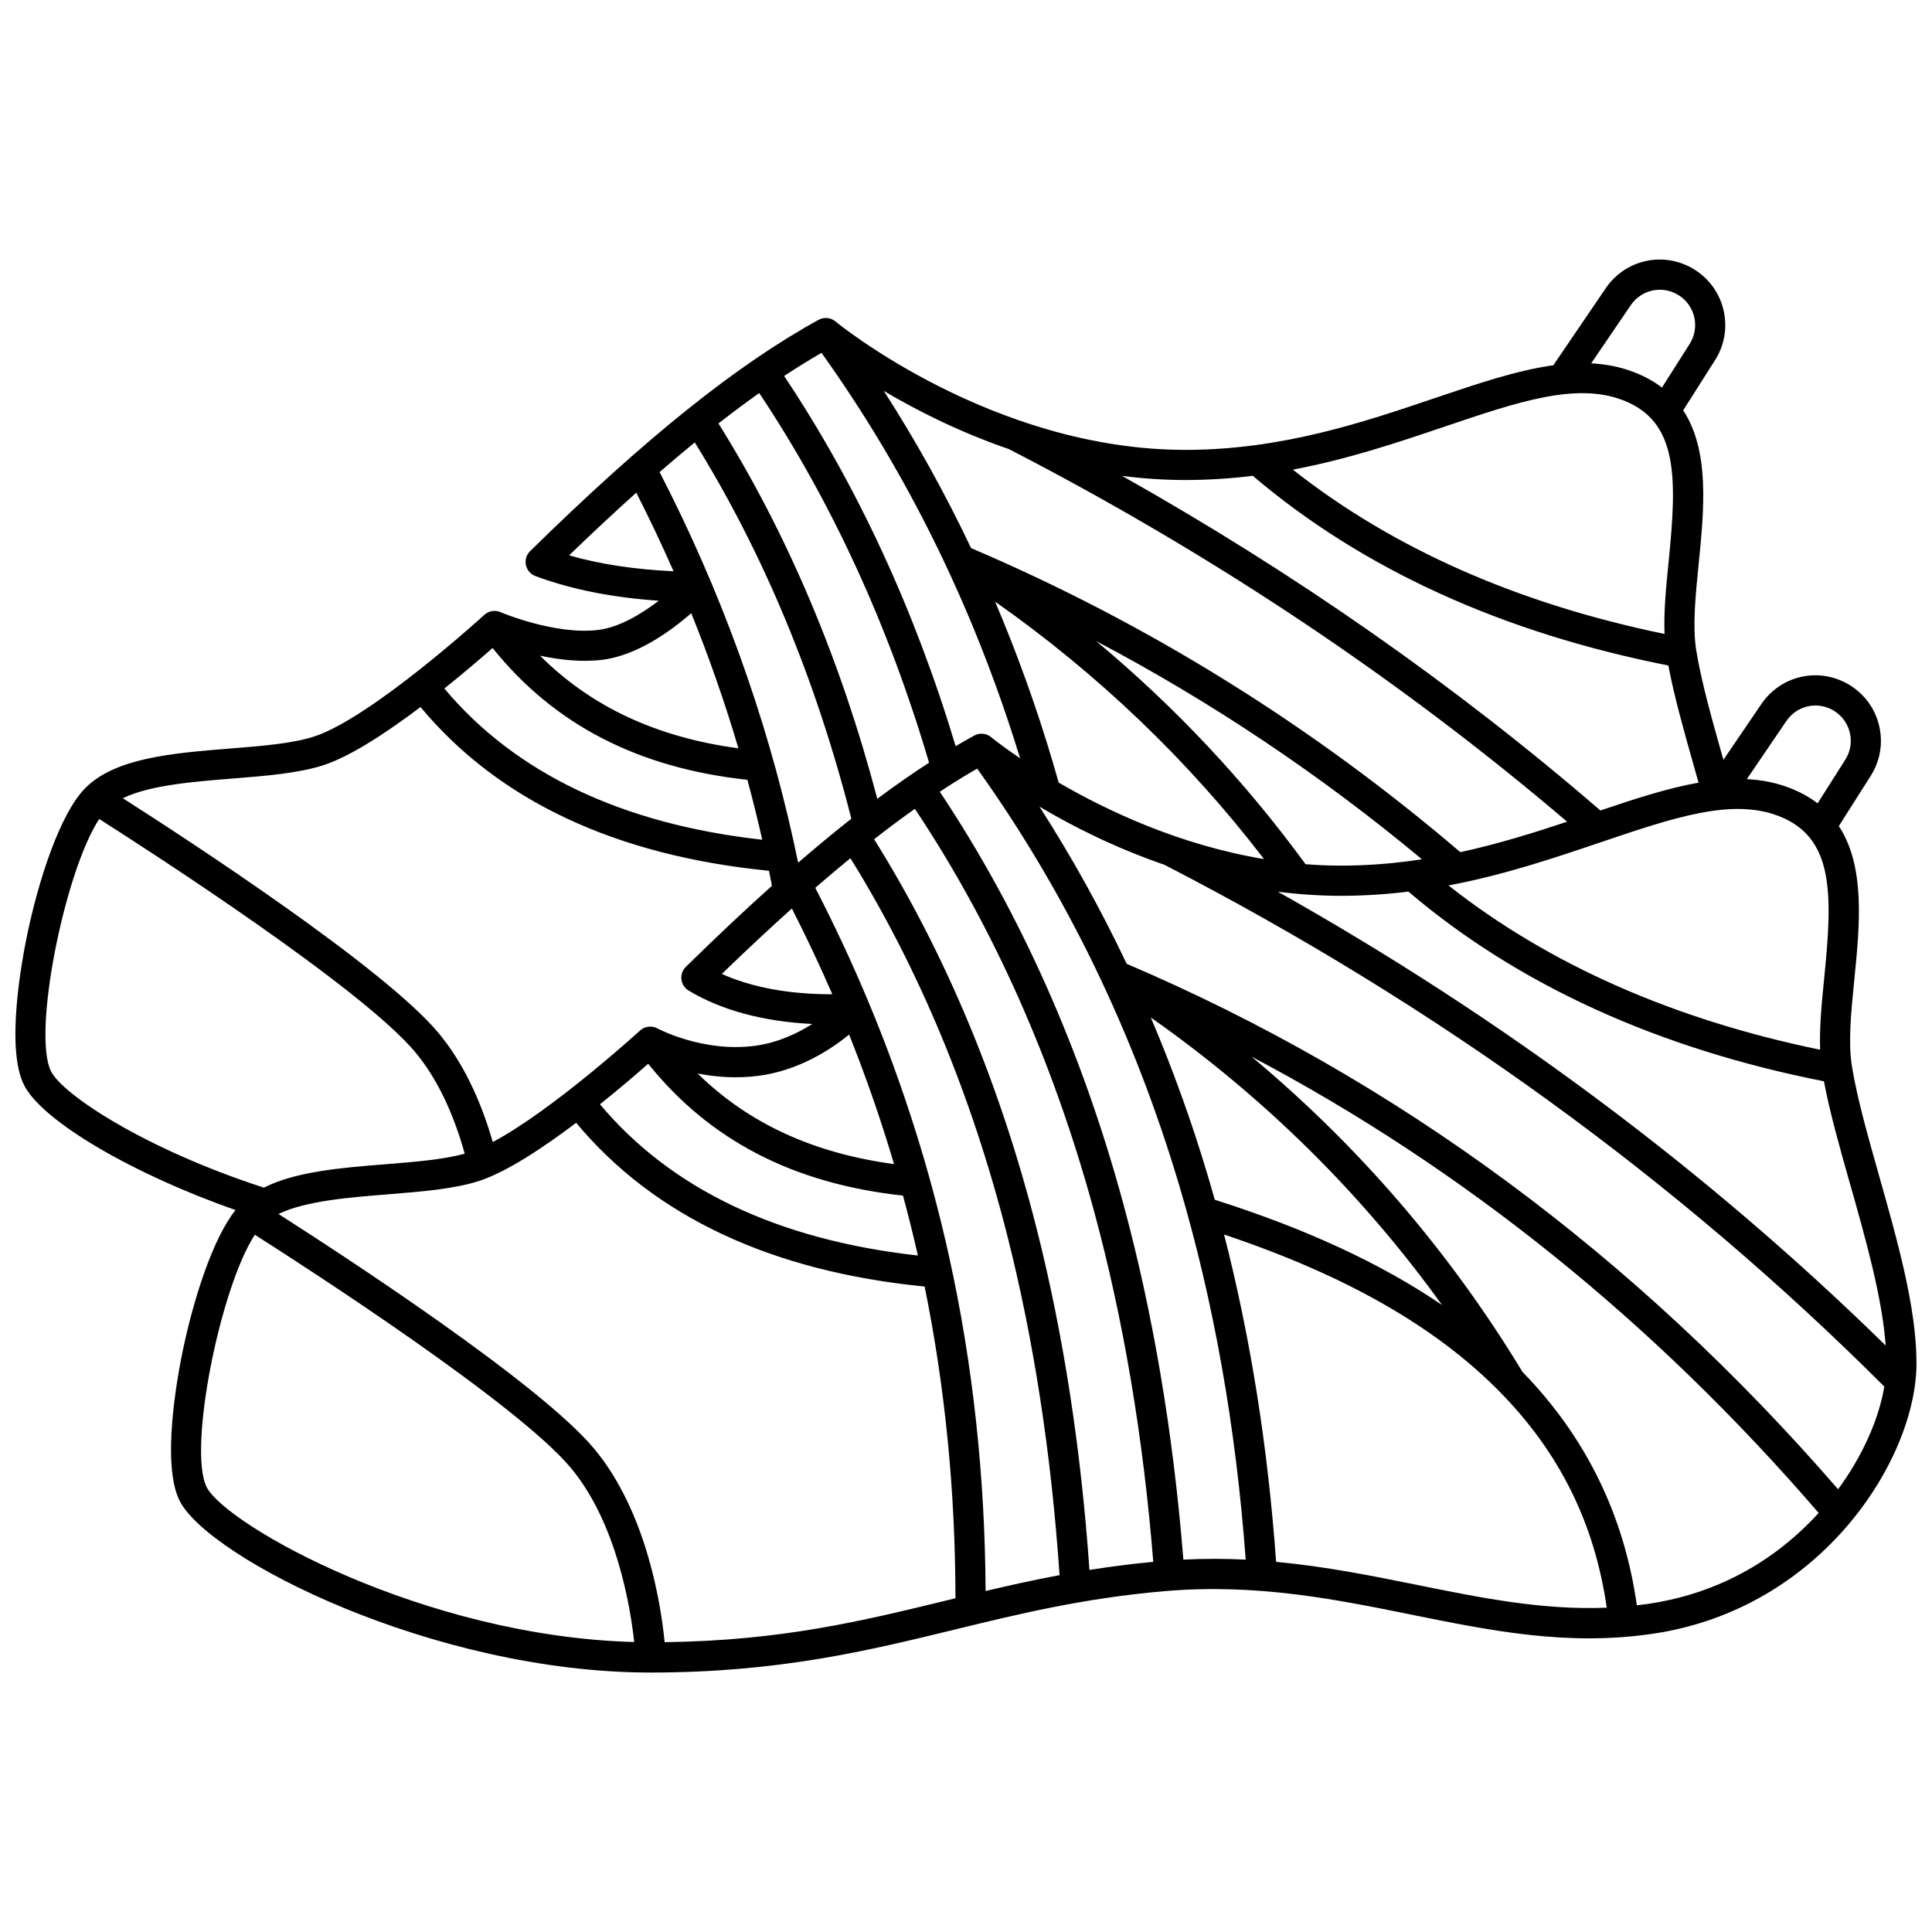 <?xml version="1.0" encoding="UTF-8"?>
<!-- Uploaded to: ICON Repo, www.svgrepo.com, Generator: ICON Repo Mixer Tools -->
<svg width="800px" height="800px" version="1.1" viewBox="144 144 512 512" xmlns="http://www.w3.org/2000/svg">
 <defs>
  <clipPath id="a">
   <path d="m148.09 212h503.81v376h-503.81z"/>
  </clipPath>
 </defs>
 <g clip-path="url(#a)">
  <path d="m641.98 455.58c-3.016-10.652-5.863-20.715-7.207-29.047-1.02-6.316-0.215-14.363 0.637-22.883 1.43-14.297 2.992-29.953-4.102-40.727l8.449-13.305c2.484-3.91 3.293-8.555 2.285-13.07-1.008-4.519-3.719-8.375-7.629-10.859-7.953-5.047-18.332-2.906-23.629 4.883l-10.062 14.789c-3.012-10.637-5.856-20.684-7.195-29.004-1.02-6.316-0.215-14.363 0.637-22.887 1.43-14.293 2.988-29.953-4.102-40.727l8.449-13.305c2.484-3.91 3.293-8.551 2.285-13.07-1.008-4.519-3.719-8.375-7.629-10.859-7.949-5.047-18.328-2.902-23.629 4.883l-13.891 20.41c-9.645 1.336-20.066 4.863-31.348 8.68-19.035 6.441-40.613 13.742-66.125 13.742-51.246 0-92.352-33.688-92.762-34.027-1.262-1.055-3.043-1.227-4.488-0.434-21.742 11.957-46.031 31.434-76.438 61.301-0.977 0.957-1.395 2.348-1.109 3.684 0.285 1.336 1.23 2.438 2.512 2.914 9.445 3.527 20.414 5.711 32.699 6.535-4.578 3.504-10.453 7.035-15.938 7.727-11.539 1.461-25.871-4.641-26.012-4.699-1.445-0.625-3.125-0.344-4.285 0.723-0.297 0.273-29.91 27.262-45.07 32.227-5.707 1.871-13.816 2.516-22.398 3.203-14.988 1.199-30.488 2.438-38.395 10.594-6.742 6.961-12.305 24.527-15.262 38.648-1.449 6.926-5.793 30.281-0.828 39.992 4.894 9.566 28.82 23.543 56.012 33.059-6.148 7.75-11.18 23.941-13.941 37.133-1.449 6.926-5.793 30.281-0.828 39.992 7.754 15.156 67.133 45.445 124.76 45.445 33.887 0 57.598-5.777 80.527-11.367 16.824-4.102 34.223-8.344 55.516-10.184 24.461-2.121 45.402 2.121 65.656 6.223 21.242 4.301 41.305 8.359 63.832 5.062 45.047-6.59 69.957-46.57 69.957-71.684 0.008-14.664-5.035-32.48-9.914-49.711zm-7.691 2.18c4.199 14.828 8.516 30.098 9.434 42.812-47.273-46.293-101.31-86.641-161.07-120.26 5.434 0.691 11.031 1.086 16.77 1.086 6.18 0 12.105-0.414 17.82-1.109 28.996 24.668 66.023 41.562 110.12 50.262 1.531 8.16 4.148 17.438 6.918 27.211zm-199.8-143.87c30.57 16.113 59.477 35.461 86.34 57.828-6.824 1.043-13.938 1.684-21.398 1.684-3.191 0-6.34-0.133-9.445-0.375-15.996-21.914-34.574-41.699-55.496-59.137zm44.492 57.777c-22.266-3.711-41.43-12.715-54.426-20.277-0.523-1.859-1.051-3.719-1.598-5.566-4.328-14.57-9.43-28.707-15.246-42.387 27.336 19.223 51.242 42.105 71.27 68.23zm138.43-36.598c2.856-4.195 8.449-5.352 12.73-2.629 2.106 1.336 3.566 3.414 4.109 5.852 0.543 2.438 0.105 4.938-1.23 7.043l-7.34 11.559c-2.102-1.605-4.562-2.996-7.477-4.113-3.625-1.391-7.383-2.106-11.273-2.305zm-2.074 25.176c14.684 5.637 14.336 20.531 12.129 42.613-0.684 6.832-1.336 13.375-1.105 19.332-38.906-8.012-71.977-22.629-98.492-43.535 14.758-2.789 28.016-7.273 40.258-11.418 19.422-6.578 34.77-11.77 47.211-6.992zm-39.172-135.36c2.856-4.195 8.449-5.352 12.73-2.629 2.106 1.336 3.566 3.414 4.109 5.852 0.543 2.438 0.105 4.938-1.23 7.043l-7.34 11.559c-2.098-1.605-4.562-2.996-7.477-4.113-3.625-1.391-7.383-2.106-11.277-2.305zm-49.285 32.16c19.43-6.574 34.77-11.766 47.215-6.988 14.684 5.637 14.336 20.531 12.125 42.609-0.684 6.832-1.336 13.375-1.105 19.332-38.906-8.012-71.977-22.629-98.492-43.535 14.758-2.789 28.016-7.273 40.258-11.418zm-68.691 14.164c6.18 0 12.102-0.414 17.82-1.109 28.996 24.668 66.023 41.566 110.12 50.262 1.535 8.16 4.152 17.438 6.922 27.215 0.359 1.27 0.719 2.559 1.078 3.836-8.113 1.438-16.77 4.254-26.008 7.371-38.41-33.16-80.938-62.895-126.76-88.668 5.445 0.699 11.062 1.094 16.82 1.094zm-46.824-8.195c53.91 27.793 103.63 61 147.93 98.746-8.844 2.945-18.227 5.887-28.293 8.074-39.199-33.5-82.801-60.602-129.66-80.582-6.863-14.469-14.578-28.375-23.125-41.66 8.582 5.098 19.887 10.859 33.145 15.422zm-49.656-25.504c22.902 32.004 40.59 68.117 52.621 107.45-4.832-3.277-7.555-5.508-7.656-5.594-1.266-1.055-3.047-1.227-4.488-0.434-1.629 0.895-3.269 1.836-4.926 2.816-10.891-36.223-26.164-69.184-45.457-98.109 3.375-2.223 6.672-4.262 9.906-6.129zm-16.504 10.656c19.195 28.793 34.32 61.711 45.008 97.953-4.445 2.879-9.008 6.059-13.723 9.57-9.695-36.844-23.84-70.27-42.09-99.469 3.699-2.887 7.297-5.566 10.805-8.055zm-17.086 13.082c18.117 29.184 32.074 62.699 41.496 99.715-4.551 3.586-9.246 7.473-14.102 11.668-0.395-1.922-0.797-3.836-1.219-5.734-7.426-33.656-19.371-66.539-35.492-97.793 3.176-2.754 6.277-5.367 9.316-7.856zm0.758 167.24c4.742 0.926 10.324 1.391 16.266 0.598 10.594-1.414 19.035-6.953 23.879-10.914 4.492 11.246 8.477 22.715 11.906 34.324-21.398-2.879-38.574-10.789-52.051-24.008zm54.422 32.359c1.43 5.273 2.742 10.566 3.945 15.879-37.113-4.137-65.414-17.602-84.246-40.078 5.32-4.258 9.891-8.191 12.781-10.734 16.328 20.312 38.48 31.777 67.52 34.934zm-18.73-53.355c-11.34 0.023-21.297-1.805-29.277-5.387 6.465-6.269 12.637-12.031 18.559-17.344 3.82 7.492 7.406 15.098 10.719 22.73zm-69.75-116.32c6.195-5.988 12.109-11.5 17.801-16.605 3.496 6.863 6.789 13.809 9.871 20.82-10.23-0.461-19.504-1.863-27.672-4.215zm8.852 27.676c9.359-1.18 18.355-7.836 23.512-12.348 4.758 11.773 8.93 23.727 12.504 35.812-21.68-2.918-39.02-11.012-52.574-24.547 5.098 1.086 10.996 1.781 16.559 1.082zm-29.133-3.121c16.328 20.316 38.48 31.777 67.52 34.934 1.434 5.269 2.746 10.566 3.949 15.879-37.117-4.137-65.422-17.598-84.25-40.078 5.316-4.254 9.891-8.191 12.781-10.734zm-68.996 34.605c9.07-0.727 17.637-1.41 24.25-3.574 7.227-2.367 16.887-8.766 25.648-15.383 20.641 24.793 51.68 39.375 92.352 43.395 0.27 1.328 0.523 2.652 0.777 3.981-7.227 6.481-14.809 13.617-22.82 21.484-0.883 0.867-1.316 2.094-1.168 3.32 0.145 1.227 0.852 2.32 1.91 2.957 8.691 5.227 19.875 8.23 32.777 8.852-3.992 2.531-9.207 4.988-15.184 5.785-13.77 1.844-25.734-4.539-25.848-4.598-1.5-0.82-3.356-0.598-4.621 0.559-0.262 0.238-23.188 21.133-39.027 29.547-3.363-11.703-8.152-21.363-14.262-28.766-14.34-17.363-67.035-51.664-83.773-62.348 7.113-3.461 18.605-4.383 28.988-5.211zm-48 77.617c-5.07-9.914 3.578-52.969 12.75-66.906 13.699 8.719 69.84 44.953 83.875 61.941 5.559 6.731 9.914 15.719 12.984 26.754-5.598 1.555-13.086 2.168-21 2.801-11.73 0.938-23.754 1.914-32.223 6.199-31.383-10.176-53.207-24.57-56.387-30.789zm41.242 110.18c-5.07-9.914 3.578-52.969 12.75-66.906 13.703 8.719 69.844 44.953 83.875 61.941 12.059 14.602 15.652 36.785 16.66 45.988-55.984-1.484-108.18-31.039-113.29-41.023zm196.28 29.949c-22.613 5.512-44.023 10.727-74.93 11.113-0.926-9.484-4.609-34.234-18.555-51.117-14.34-17.363-67.035-51.664-83.773-62.348 7.113-3.465 18.605-4.387 28.988-5.215 9.07-0.727 17.637-1.41 24.25-3.574 7.227-2.363 16.887-8.766 25.648-15.379 20.641 24.789 51.676 39.375 92.344 43.391 5.414 26.582 8.152 54.324 8.164 82.609-0.719 0.172-1.43 0.348-2.137 0.52zm10.125-2.441c-0.145-30.387-3.383-60.152-9.652-88.559-5.055-22.902-12.215-45.547-21.277-67.301-4.262-10.234-9.039-20.477-14.207-30.496 3.176-2.754 6.277-5.367 9.312-7.852 18.148 29.238 32.129 62.824 41.551 99.922 7.031 27.68 11.691 57.973 13.875 90.078-6.812 1.273-13.293 2.715-19.602 4.207zm27.523-5.586c-2.242-32.277-6.961-62.766-14.047-90.668-9.711-38.242-24.188-72.859-43.016-102.98 3.695-2.887 7.293-5.562 10.801-8.055 20.715 31.078 36.695 66.93 47.492 106.66 7.762 28.566 13.027 59.801 15.684 92.898-5.914 0.559-11.535 1.289-16.914 2.148zm24.891-2.738c-2.691-33.605-8.047-65.352-15.941-94.406-11.035-40.602-27.391-77.27-48.613-109.09 3.375-2.227 6.676-4.266 9.91-6.133 23.512 32.855 41.543 70.031 53.586 110.59 9.102 30.641 15 63.945 17.574 99.043-5.332-0.266-10.824-0.289-16.516-0.004zm-8.629-143.67c30.043 21.129 55.898 46.648 77.176 76.195-16.16-11.008-36.09-20.223-60.227-27.895-0.559-1.992-1.129-3.973-1.715-5.945-4.32-14.559-9.418-28.684-15.234-42.355zm70.738 150.41c-12.055-2.441-24.352-4.918-37.535-6.148-2.164-30.395-6.789-59.484-13.785-86.742 32.152 10.77 56.102 24.434 73.059 41.676 15.84 16.102 25.133 34.855 28.352 57.215-17 0.688-33.16-2.574-50.09-6zm61.09 4.988c-1.012 0.148-2.016 0.266-3.023 0.383-3.367-23.887-13.543-44.672-30.297-61.844-19.367-31.938-43.441-59.906-71.816-83.559 56.086 29.574 106.5 70.121 150.3 120.93-8.781 9.652-23.348 20.891-45.168 24.086zm50.312-30.367c-53.648-61.934-117.05-108.77-188.53-139.25-6.863-14.469-14.578-28.371-23.121-41.656 8.582 5.094 19.883 10.855 33.137 15.418 71.875 37.055 136.04 83.574 190.76 138.27-1.465 8.754-5.836 18.492-12.25 27.211z"/>
 </g>
</svg>